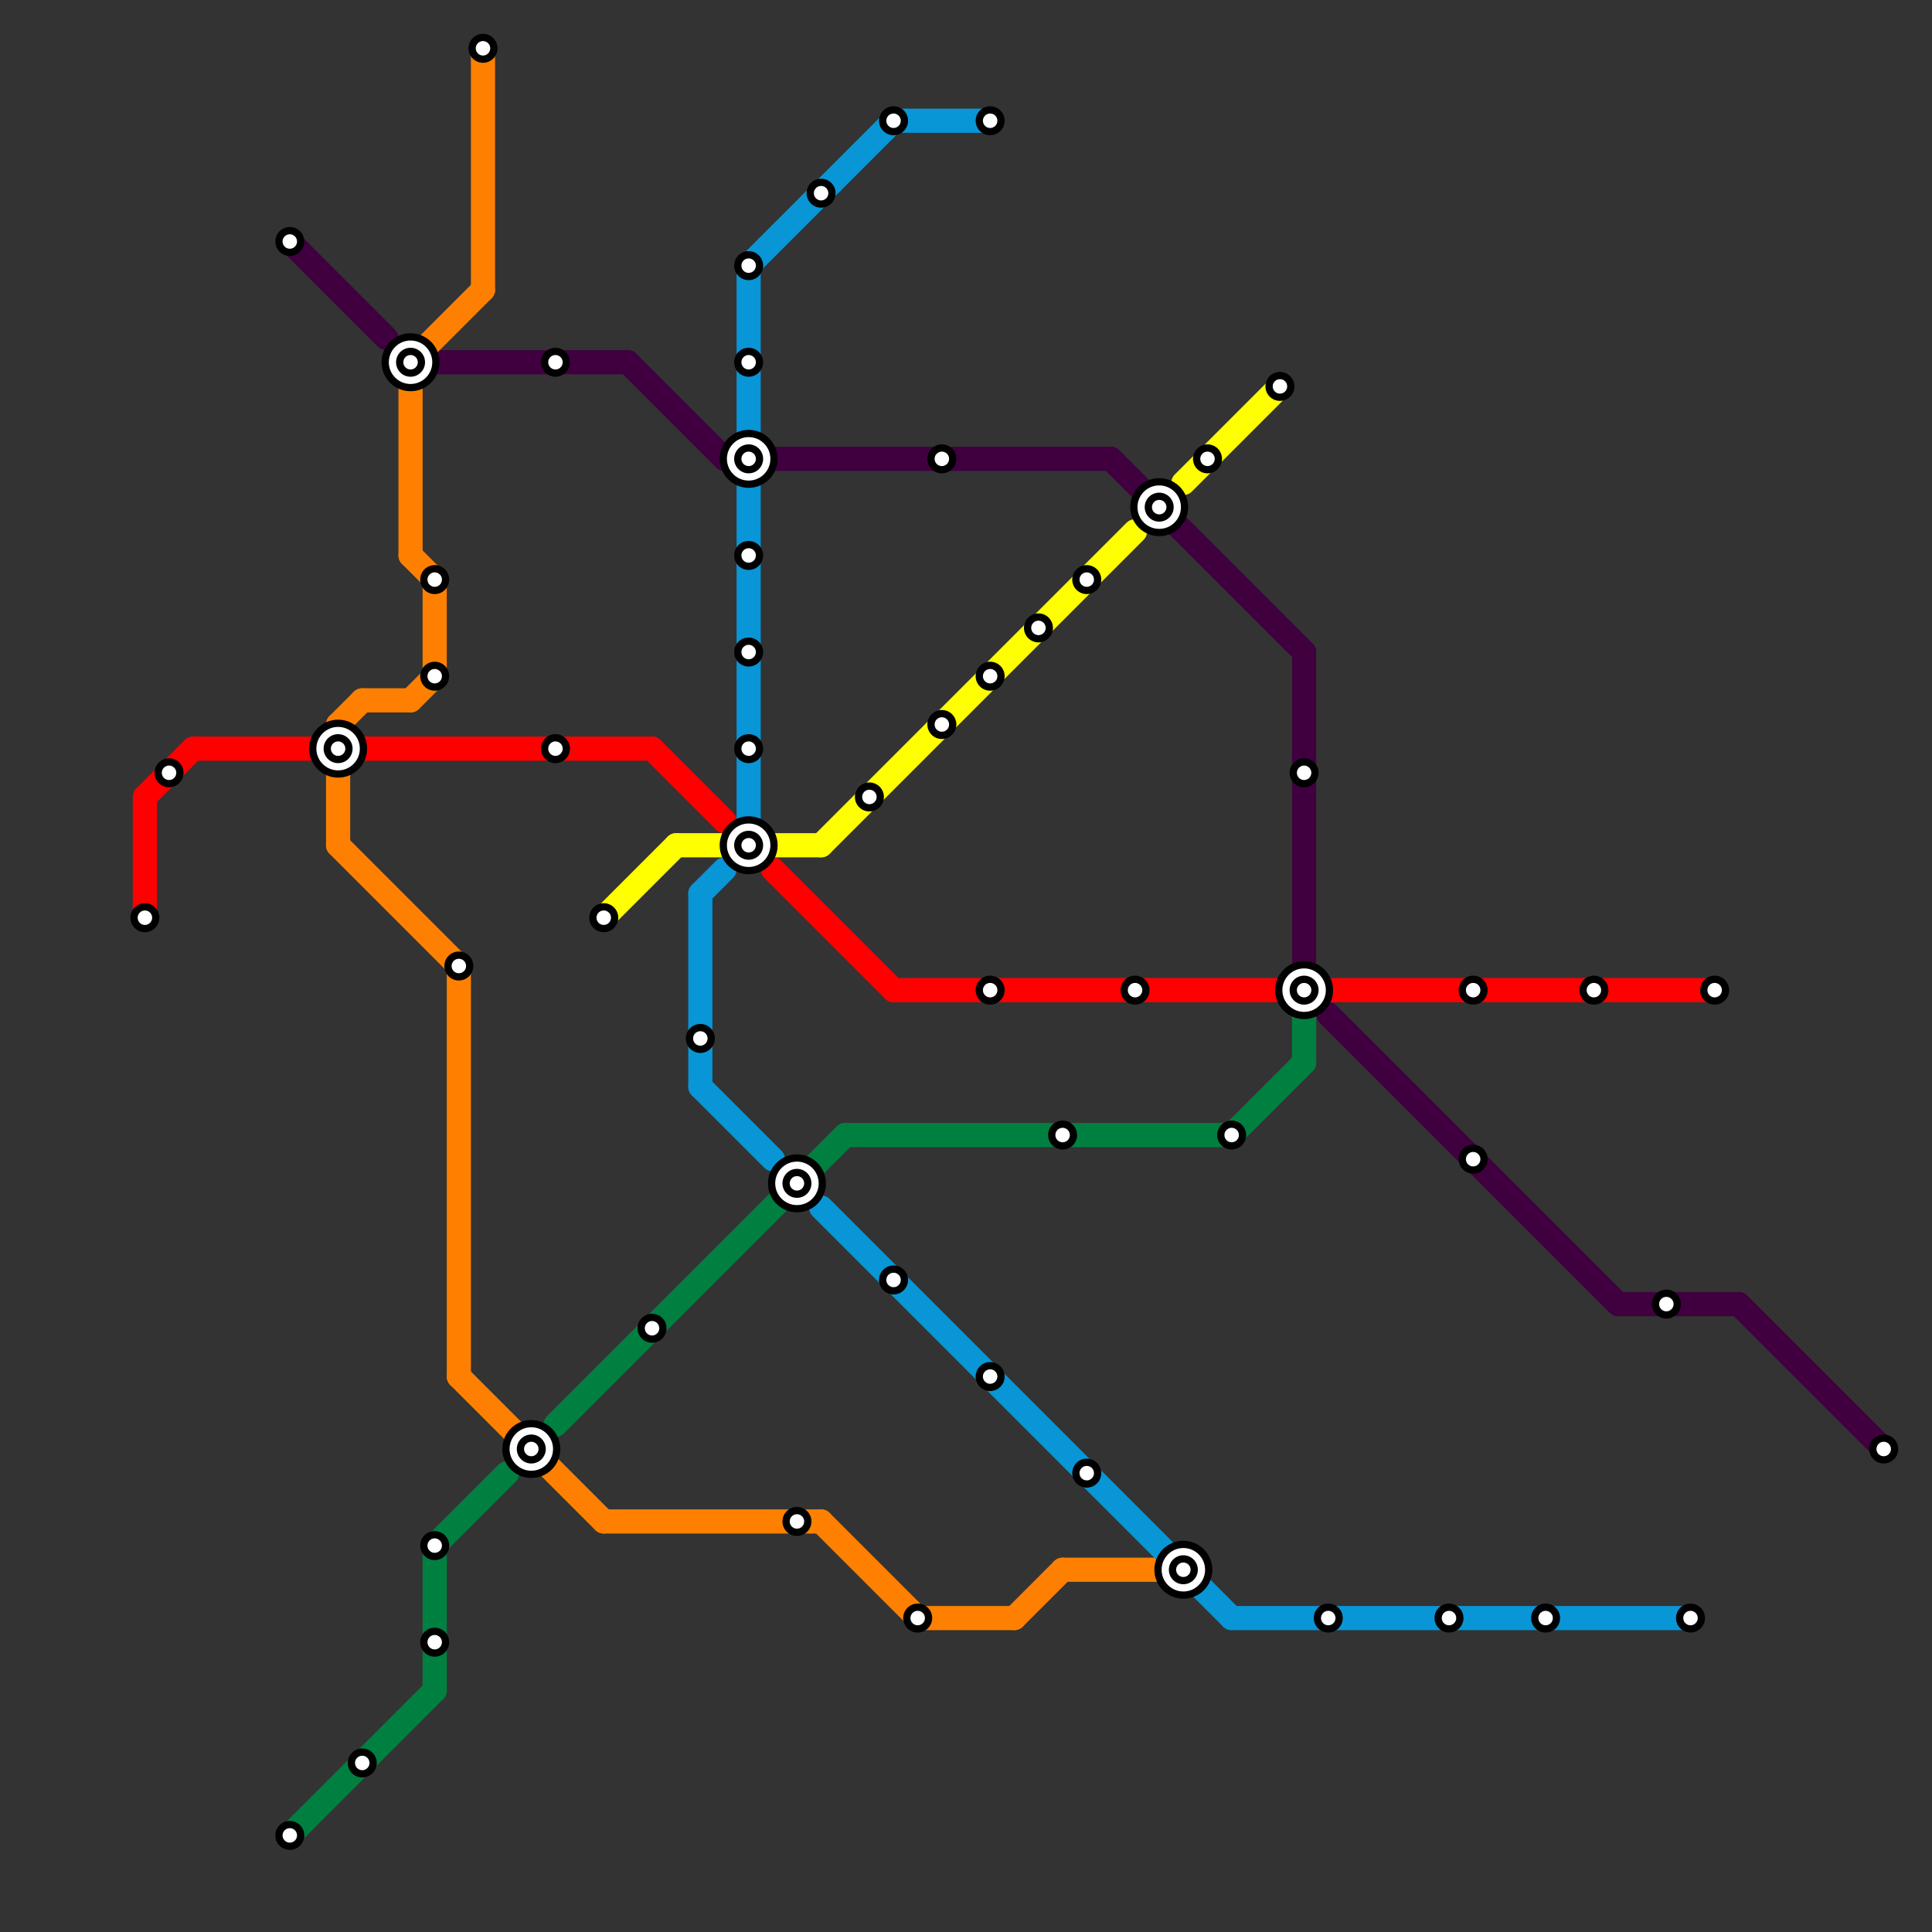 
<svg version="1.1" xmlns="http://www.w3.org/2000/svg" viewBox="0 0 80 80">
<rect x="0" y="0" width="80" height="80" fill="#333333" stroke="none"/>
<style>text { font: 1px Helvetica; font-weight: 600; white-space: pre; dominant-baseline: central; } line { stroke-width: 1; fill: none; stroke-linecap: round; stroke-linejoin: round; } .c0 { stroke: #400040 } .c1 { stroke: #ff0000 } .c2 { stroke: #008040 } .c3 { stroke: #ff8000 } .c4 { stroke: #ffff00 } .c5 { stroke: #0896d7 }</style><defs><g id="wm-xf"><circle r="1.2" fill="#000"/><circle r="0.9" fill="#fff"/><circle r="0.6" fill="#000"/><circle r="0.3" fill="#fff"/></g><g id="wm"><circle r="0.6" fill="#000"/><circle r="0.3" fill="#fff"/></g></defs><line class="c0" x1="72" y1="54" x2="78" y2="60"/><line class="c0" x1="46" y1="19" x2="54" y2="27"/><line class="c0" x1="30" y1="19" x2="46" y2="19"/><line class="c0" x1="12" y1="10" x2="16" y2="14"/><line class="c0" x1="54" y1="27" x2="54" y2="40"/><line class="c0" x1="26" y1="15" x2="30" y2="19"/><line class="c0" x1="18" y1="15" x2="26" y2="15"/><line class="c0" x1="55" y1="42" x2="67" y2="54"/><line class="c0" x1="67" y1="54" x2="72" y2="54"/><line class="c1" x1="6" y1="33" x2="6" y2="38"/><line class="c1" x1="8" y1="31" x2="13" y2="31"/><line class="c1" x1="27" y1="31" x2="30" y2="34"/><line class="c1" x1="6" y1="33" x2="8" y2="31"/><line class="c1" x1="32" y1="36" x2="37" y2="41"/><line class="c1" x1="15" y1="31" x2="27" y2="31"/><line class="c1" x1="37" y1="41" x2="71" y2="41"/><line class="c2" x1="23" y1="59" x2="35" y2="47"/><line class="c2" x1="18" y1="64" x2="21" y2="61"/><line class="c2" x1="35" y1="47" x2="51" y2="47"/><line class="c2" x1="12" y1="76" x2="18" y2="70"/><line class="c2" x1="51" y1="47" x2="54" y2="44"/><line class="c2" x1="18" y1="64" x2="18" y2="70"/><line class="c2" x1="54" y1="42" x2="54" y2="44"/><line class="c3" x1="44" y1="65" x2="48" y2="65"/><line class="c3" x1="19" y1="57" x2="25" y2="63"/><line class="c3" x1="17" y1="15" x2="20" y2="12"/><line class="c3" x1="14" y1="30" x2="15" y2="29"/><line class="c3" x1="17" y1="23" x2="18" y2="24"/><line class="c3" x1="18" y1="24" x2="18" y2="28"/><line class="c3" x1="14" y1="30" x2="14" y2="35"/><line class="c3" x1="34" y1="63" x2="38" y2="67"/><line class="c3" x1="20" y1="2" x2="20" y2="12"/><line class="c3" x1="42" y1="67" x2="44" y2="65"/><line class="c3" x1="14" y1="35" x2="19" y2="40"/><line class="c3" x1="25" y1="63" x2="34" y2="63"/><line class="c3" x1="17" y1="29" x2="18" y2="28"/><line class="c3" x1="19" y1="40" x2="19" y2="57"/><line class="c3" x1="15" y1="29" x2="17" y2="29"/><line class="c3" x1="17" y1="15" x2="17" y2="23"/><line class="c3" x1="38" y1="67" x2="42" y2="67"/><line class="c4" x1="25" y1="38" x2="28" y2="35"/><line class="c4" x1="28" y1="35" x2="34" y2="35"/><line class="c4" x1="49" y1="20" x2="53" y2="16"/><line class="c4" x1="34" y1="35" x2="47" y2="22"/><line class="c5" x1="29" y1="37" x2="29" y2="45"/><line class="c5" x1="29" y1="45" x2="32" y2="48"/><line class="c5" x1="29" y1="37" x2="30" y2="36"/><line class="c5" x1="34" y1="50" x2="51" y2="67"/><line class="c5" x1="51" y1="67" x2="70" y2="67"/><line class="c5" x1="37" y1="5" x2="41" y2="5"/><line class="c5" x1="31" y1="11" x2="37" y2="5"/><line class="c5" x1="31" y1="11" x2="31" y2="18"/><line class="c5" x1="31" y1="20" x2="31" y2="34"/>

<use x="6" y="38" href="#wm"/><use x="7" y="32" href="#wm"/><use x="12" y="10" href="#wm"/><use x="12" y="76" href="#wm"/><use x="14" y="31" href="#wm-xf"/><use x="15" y="73" href="#wm"/><use x="17" y="15" href="#wm-xf"/><use x="18" y="24" href="#wm"/><use x="18" y="28" href="#wm"/><use x="18" y="64" href="#wm"/><use x="18" y="68" href="#wm"/><use x="19" y="40" href="#wm"/><use x="20" y="2" href="#wm"/><use x="22" y="60" href="#wm-xf"/><use x="23" y="15" href="#wm"/><use x="23" y="31" href="#wm"/><use x="25" y="38" href="#wm"/><use x="27" y="55" href="#wm"/><use x="29" y="43" href="#wm"/><use x="31" y="11" href="#wm"/><use x="31" y="15" href="#wm"/><use x="31" y="19" href="#wm-xf"/><use x="31" y="23" href="#wm"/><use x="31" y="27" href="#wm"/><use x="31" y="31" href="#wm"/><use x="31" y="35" href="#wm-xf"/><use x="33" y="49" href="#wm-xf"/><use x="33" y="63" href="#wm"/><use x="34" y="8" href="#wm"/><use x="36" y="33" href="#wm"/><use x="37" y="5" href="#wm"/><use x="37" y="53" href="#wm"/><use x="38" y="67" href="#wm"/><use x="39" y="19" href="#wm"/><use x="39" y="30" href="#wm"/><use x="41" y="5" href="#wm"/><use x="41" y="28" href="#wm"/><use x="41" y="41" href="#wm"/><use x="41" y="57" href="#wm"/><use x="43" y="26" href="#wm"/><use x="44" y="47" href="#wm"/><use x="45" y="24" href="#wm"/><use x="45" y="61" href="#wm"/><use x="47" y="41" href="#wm"/><use x="48" y="21" href="#wm-xf"/><use x="49" y="65" href="#wm-xf"/><use x="50" y="19" href="#wm"/><use x="51" y="47" href="#wm"/><use x="53" y="16" href="#wm"/><use x="54" y="32" href="#wm"/><use x="54" y="41" href="#wm-xf"/><use x="55" y="67" href="#wm"/><use x="60" y="67" href="#wm"/><use x="61" y="41" href="#wm"/><use x="61" y="48" href="#wm"/><use x="64" y="67" href="#wm"/><use x="66" y="41" href="#wm"/><use x="69" y="54" href="#wm"/><use x="70" y="67" href="#wm"/><use x="71" y="41" href="#wm"/><use x="78" y="60" href="#wm"/>
</svg>

